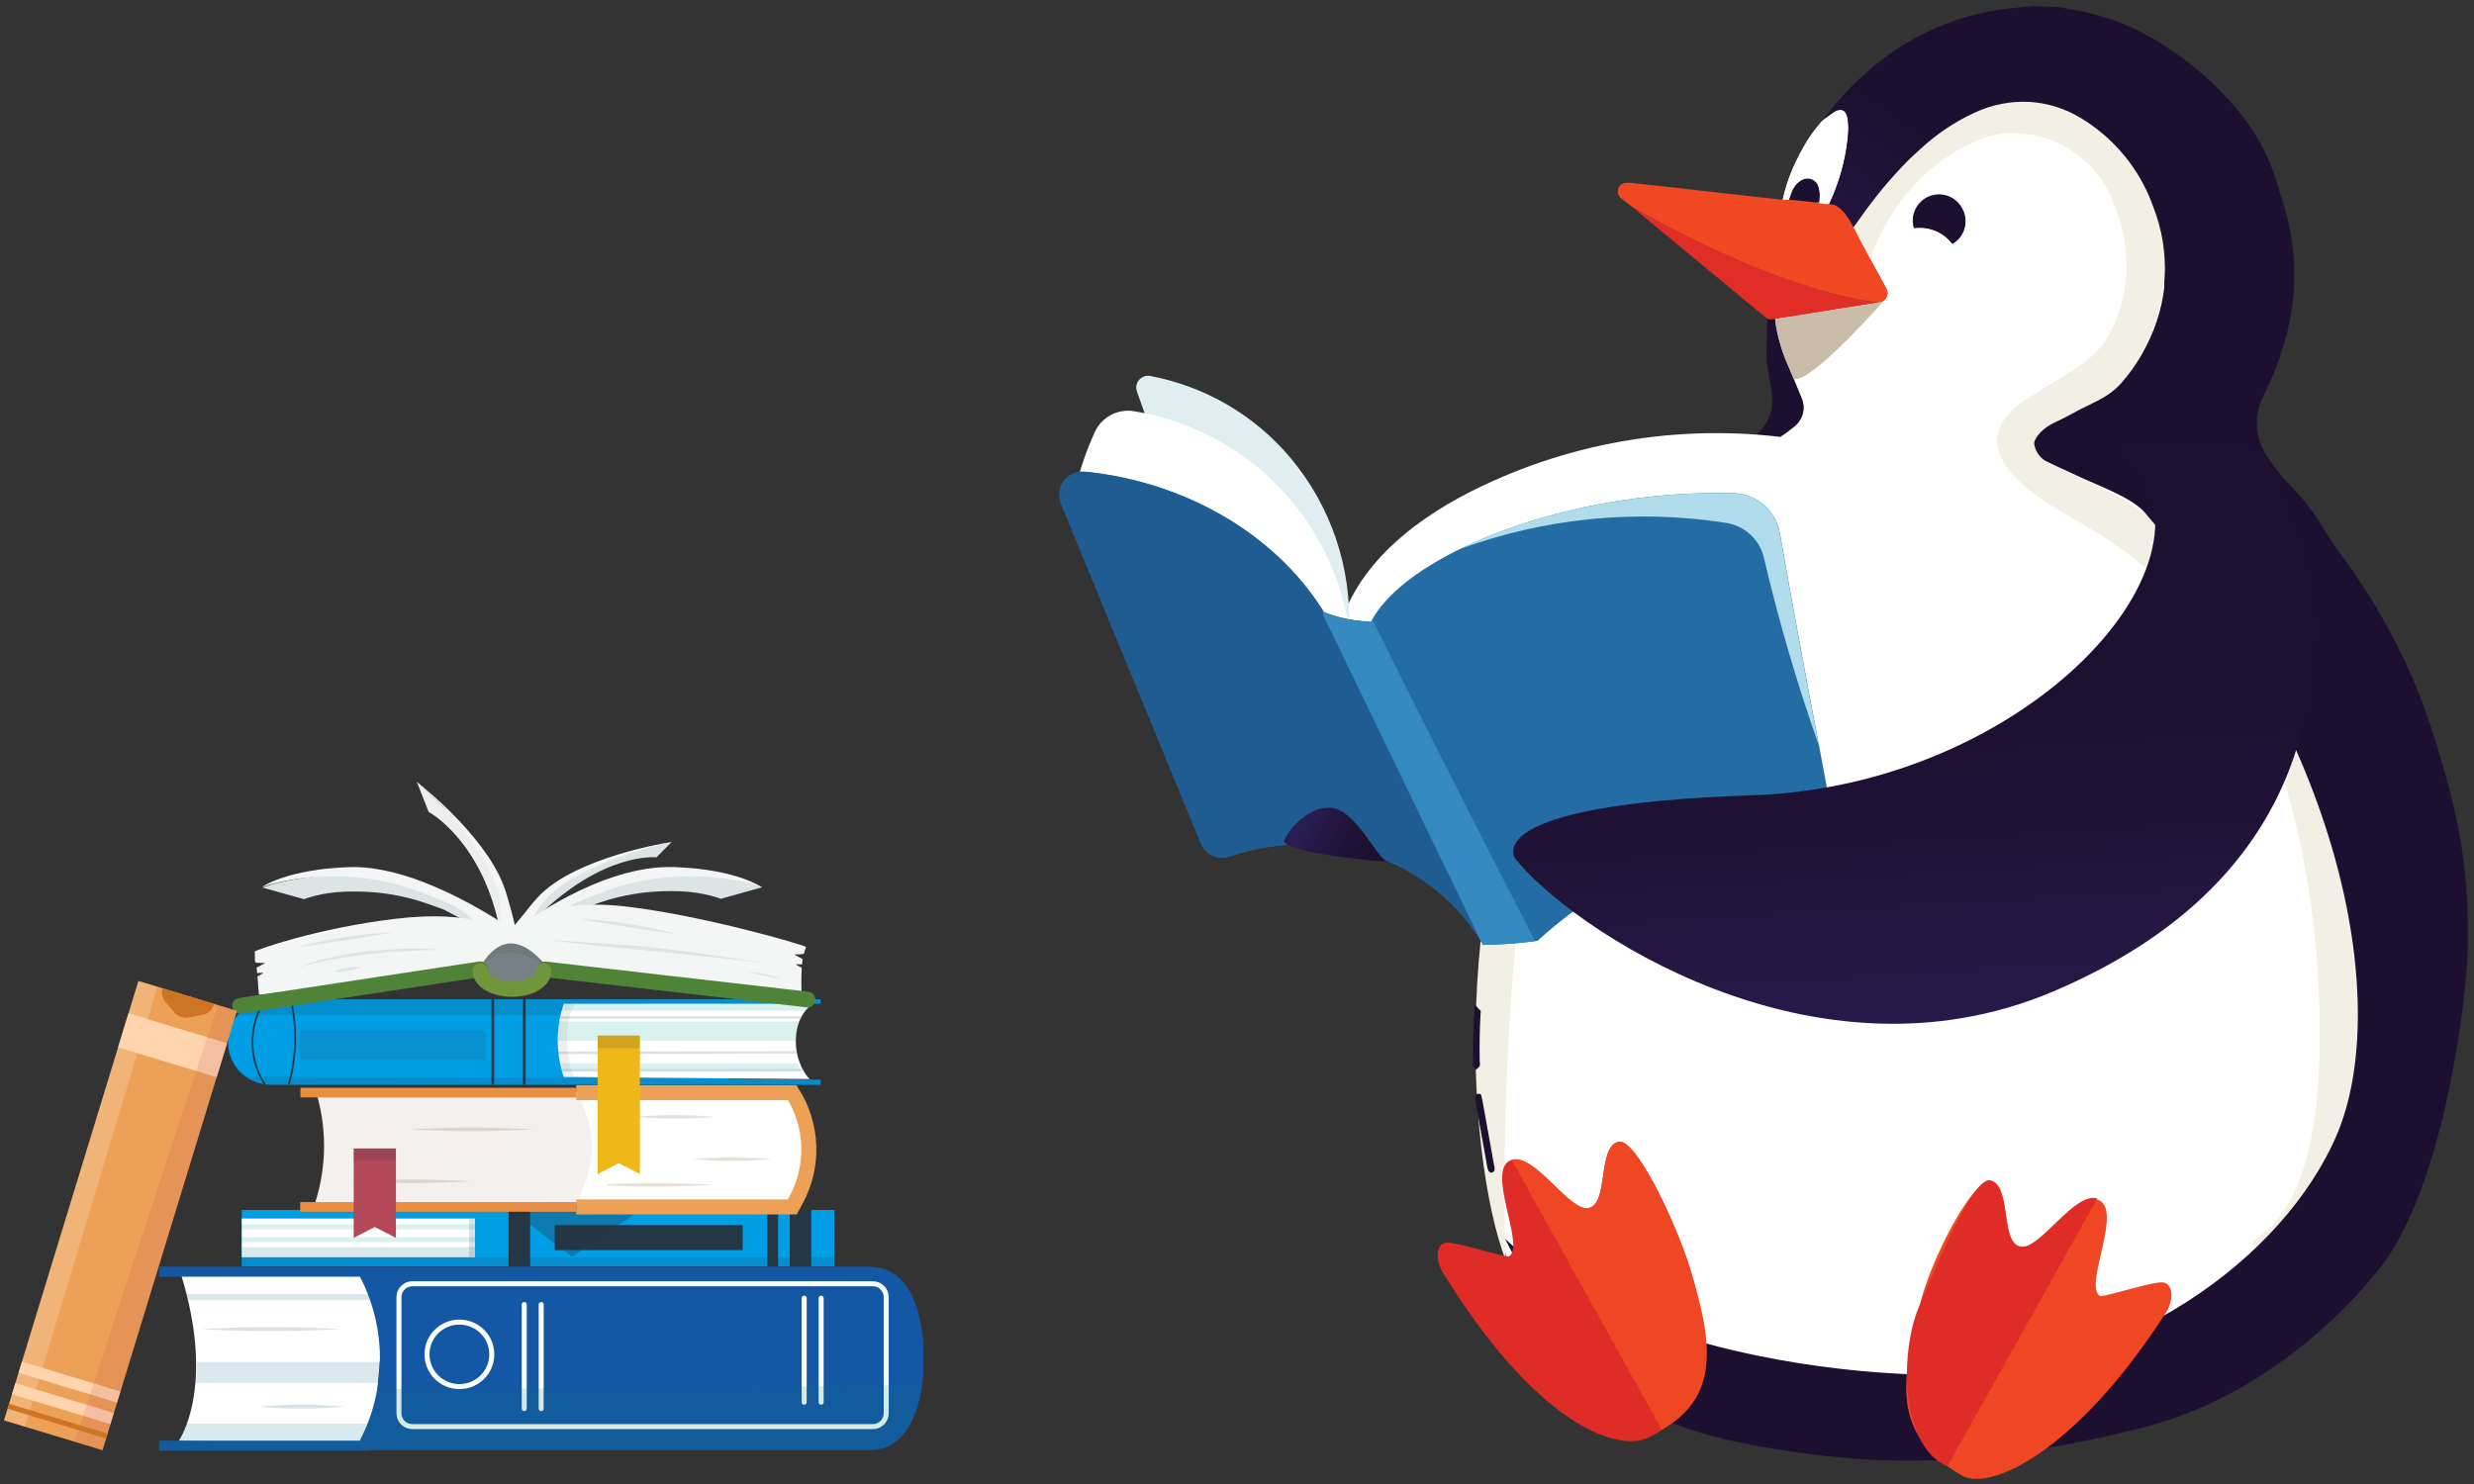 <svg width="155" height="93" viewBox="0 0 155 93" fill="none" xmlns="http://www.w3.org/2000/svg">
<rect x="0" y="0" width="155" height="93" fill="#333333" stroke="none"/>
<g clip-path="url(#clip0_11087_179760)">
<path d="M93.441 59.621C93.402 61.726 92.265 78.361 96.096 82.361C101.326 87.84 111.826 88.867 117.699 88.797C124.364 88.715 138.31 87.455 143.266 83.929C143.266 83.929 161.967 65.076 138.694 27.156C135.067 21.246 135.558 14.366 134.656 12.308L134.632 12.249C133.754 10.211 132.263 8.492 130.363 7.327C129.384 6.734 128.276 6.386 127.132 6.311C125.952 6.251 124.775 6.479 123.705 6.977C122.443 7.554 121.284 8.332 120.275 9.28C120.13 9.409 119.988 9.541 119.847 9.669C119.639 9.868 119.432 10.058 119.232 10.276L119.028 10.49C118.895 10.63 118.761 10.774 118.636 10.918C118.118 11.49 117.628 12.086 117.162 12.704C116.954 12.977 116.77 13.253 116.558 13.533C116.405 13.751 116.248 13.965 116.091 14.183C116.24 14.475 116.374 14.743 116.515 15.004C117.056 16.008 117.585 17.016 118.138 18.012C118.2 18.097 118.237 18.197 118.247 18.301C118.257 18.405 118.239 18.51 118.194 18.605C118.149 18.7 118.08 18.781 117.993 18.84C117.905 18.9 117.804 18.935 117.699 18.942C116.076 19.187 114.456 19.467 112.837 19.72C112.304 19.806 111.771 19.876 111.21 19.962L111.261 20.39C111.418 21.289 111.689 22.165 112.069 22.997C112.327 23.635 112.61 24.265 112.853 24.907C112.953 25.123 112.998 25.36 112.985 25.598C112.971 25.835 112.899 26.066 112.774 26.269C112.717 26.365 112.649 26.454 112.57 26.534C112.509 26.599 112.443 26.66 112.374 26.717C112.097 26.947 111.805 27.161 111.5 27.355C110.155 28.18 109.01 29.125 107.658 29.946C106.52 30.648 105.447 31.45 104.455 32.343C102.714 33.9 101.138 35.456 99.914 37.425L99.522 38.048C95.681 44.609 93.588 52.034 93.441 59.621ZM122.298 15.261C122.024 14.899 121.657 14.616 121.236 14.443C120.814 14.27 120.354 14.212 119.902 14.277C119.785 13.878 119.824 13.45 120.012 13.079C120.199 12.708 120.522 12.421 120.914 12.276C121.293 12.138 121.71 12.146 122.084 12.297C122.459 12.448 122.762 12.732 122.937 13.094C123.13 13.467 123.171 13.9 123.052 14.304C122.933 14.707 122.663 15.049 122.298 15.261Z" fill="white"/>
<path d="M99.501 38.063C90.31 52.764 91.875 72.551 94.325 78.956C94.325 78.956 93.27 52.792 99.501 38.063Z" fill="#F2F0E4"/>
<path d="M141.379 78.139C144.465 79.859 149.55 64.909 149.487 62.423C149.056 45.78 140.47 37.737 139.431 36.538C138.27 35.288 137.001 34.141 135.639 33.11C134.14 31.891 132.484 30.875 130.715 30.091C130.146 29.818 128.915 29.313 128.362 29.001C127.97 28.779 126.794 27.857 128.064 26.888C128.182 26.799 128.735 26.499 128.849 26.437C129.186 26.242 129.856 25.892 130.205 25.717C131.338 25.137 131.934 24.916 132.75 24.141C133.572 23.299 134.221 22.306 134.663 21.219C135.301 19.835 135.631 18.332 135.631 16.81C135.631 15.289 135.301 13.785 134.663 12.401L134.639 12.343C133.762 10.305 132.271 8.587 130.37 7.424C129.39 6.823 128.277 6.469 127.127 6.393C125.947 6.333 124.771 6.561 123.701 7.059C122.439 7.639 121.279 8.417 120.266 9.362C119.112 10.407 118.062 11.559 117.13 12.802C116.922 13.071 116.738 13.347 116.526 13.627C116.373 13.845 116.216 14.059 116.059 14.277C116.059 14.277 115.385 12.802 114.55 12.868C114.667 12.635 114.777 12.382 114.883 12.117C115.366 10.901 115.662 9.619 115.761 8.316C115.778 8.001 115.756 7.686 115.695 7.378C115.604 6.969 115.303 6.852 114.946 7.047C114.75 7.159 114.564 7.289 114.393 7.436C112.597 8.821 111.684 12.576 111.648 12.604C112.66 9.102 114.565 7.339 114.867 7.674C115.056 7.884 115.177 8.386 114.961 9.495C114.779 10.507 114.443 11.485 113.966 12.398C113.883 12.565 113.848 12.584 113.746 12.767C113.989 12.863 114.251 12.899 114.511 12.872C115.126 12.806 115.659 13.545 116.051 14.285C116.443 15.024 117.184 16.331 117.184 16.331C117.296 15.823 117.477 15.332 117.722 14.872C118.299 13.656 119.062 12.535 119.984 11.549C121.01 10.43 122.26 9.536 123.654 8.923C124.557 8.45 125.583 8.256 126.598 8.366C127.759 8.432 128.88 8.814 129.837 9.471C131.082 10.291 132.017 11.498 132.495 12.903C132.983 14.126 133.232 15.429 133.228 16.744C133.214 18.305 132.795 19.837 132.013 21.192C131.228 22.378 130.444 22.865 129.068 23.701C127.947 24.375 127.606 24.616 126.853 25.091C125.677 25.826 125.171 26.834 125.12 27.425C125.018 28.671 126.018 30.215 129.096 32.04C130.891 33.106 132.209 33.78 134.059 35.286C135.609 36.504 136.994 37.915 138.18 39.484C139.238 40.827 140.203 42.238 141.069 43.71C142.367 46.115 145.214 53.528 145.339 64.174C145.512 78.634 139.819 77.272 141.379 78.139Z" fill="#F2F0E4"/>
<path d="M121.816 86.168C115.002 86.168 107.435 84.802 102.127 82.591C99.237 81.412 96.582 79.732 94.285 77.63C99.021 86.763 102.127 89.35 111.211 90.806C117.723 91.853 123.636 92.063 133.951 89.545C143.306 87.261 148.928 79.751 149.481 78.957C153.28 73.509 154.554 62.256 154.605 59.501C154.715 53.89 153.888 50.757 152.594 46.446C151.304 42.225 149.287 38.257 146.634 34.718C145.505 33.185 145.152 32.111 143.498 30.438C142.934 29.852 142.429 29.212 141.992 28.527C141.633 27.977 141.428 27.342 141.397 26.687C141.366 26.032 141.51 25.38 141.816 24.799C142.426 23.578 142.908 22.297 143.255 20.978C143.974 18.236 143.891 15.348 143.016 12.651C142.867 12.195 142.741 11.732 142.6 11.277C142.103 9.702 141.304 8.237 140.248 6.962C138.664 5.046 136.733 3.441 134.555 2.23C133.01 1.375 131.319 0.811 129.568 0.565C129.451 0.54 129.337 0.506 129.226 0.464L127.329 0.37C126.988 0.409 126.647 0.452 126.302 0.483C123.032 0.768 119.93 2.042 117.413 4.133C116.315 5.038 115.325 6.067 114.465 7.199C114.344 7.345 114.237 7.503 114.147 7.67L114.336 7.51L114.363 7.487L114.453 7.413C114.626 7.269 114.811 7.139 115.006 7.024C115.398 6.83 115.665 6.946 115.755 7.355C115.816 7.663 115.839 7.978 115.822 8.293C115.723 9.596 115.427 10.878 114.943 12.094C114.837 12.359 114.728 12.612 114.61 12.845C115.445 12.779 116.12 14.254 116.12 14.254C116.276 14.04 116.429 13.822 116.582 13.608C116.778 13.328 116.974 13.056 117.186 12.783C117.651 12.163 118.143 11.566 118.66 10.993C118.79 10.849 118.919 10.709 119.052 10.569C119.119 10.495 119.186 10.425 119.256 10.355C119.456 10.149 119.648 9.943 119.872 9.744C120.013 9.608 120.154 9.479 120.299 9.355C121.311 8.408 122.471 7.63 123.734 7.051C124.804 6.554 125.98 6.326 127.16 6.386C128.309 6.461 129.421 6.815 130.399 7.417C132.302 8.578 133.795 10.297 134.672 12.336L134.696 12.394C135.334 13.777 135.664 15.281 135.664 16.803C135.664 18.324 135.334 19.828 134.696 21.212C134.543 21.55 134.378 21.873 134.198 22.192C134.019 22.506 133.824 22.812 133.614 23.107L133.496 23.266C133.363 23.449 133.218 23.628 133.073 23.803C132.979 23.916 132.884 24.029 132.783 24.134C131.92 25.013 130.999 25.266 129.96 25.85C129.619 26.044 129.093 26.305 128.74 26.472C127.69 26.97 127.431 27.64 127.443 27.784C127.473 28.051 127.576 28.305 127.742 28.518C127.907 28.731 128.127 28.896 128.38 28.994C128.944 29.274 129.481 29.5 130.05 29.772C131.43 30.43 133.531 31.161 134.363 32.107C147.168 47.088 149.681 63.236 146.446 71.019C143.114 78.957 132.877 86.168 121.816 86.168Z" fill="#1D0F2F"/>
<path d="M99.504 38.064C99.653 37.827 99.806 37.644 99.927 37.449C101.151 35.472 102.727 33.947 104.468 32.391C105.46 31.497 106.532 30.695 107.671 29.994C109.023 29.172 110.164 28.227 111.513 27.402C111.816 27.207 112.107 26.994 112.383 26.764C112.455 26.708 112.521 26.647 112.583 26.581C112.66 26.5 112.729 26.411 112.787 26.316C112.912 26.112 112.984 25.881 112.998 25.643C113.011 25.405 112.966 25.167 112.866 24.951C112.709 24.561 112.544 24.172 112.379 23.783C112.274 23.542 112.172 23.297 112.074 23.055C111.694 22.223 111.423 21.345 111.266 20.445L111.215 20.017C111.215 20.017 110.823 20.071 110.709 19.985C110.709 20.083 110.709 20.199 110.709 20.316C110.709 21.094 110.666 21.841 110.674 22.604C110.878 24.001 111.148 24.869 110.988 25.678C110.878 26.165 110.642 26.614 110.302 26.982C109.517 27.923 108.972 28.102 108.012 28.857C103.342 31.994 101.798 34.27 99.504 38.064Z" fill="#1D0F2F"/>
<path d="M119.93 14.304C120.381 14.24 120.842 14.297 121.263 14.47C121.685 14.644 122.052 14.926 122.325 15.288C122.691 15.077 122.961 14.734 123.08 14.331C123.199 13.928 123.157 13.495 122.964 13.121C122.79 12.759 122.486 12.475 122.112 12.324C121.738 12.173 121.321 12.166 120.941 12.304C120.549 12.448 120.227 12.735 120.039 13.106C119.851 13.477 119.812 13.905 119.93 14.304Z" fill="#1D0F2F"/>
<path d="M114.428 7.354C114.322 7.432 114.224 7.526 114.122 7.611C113.8 8.016 113.502 8.438 113.228 8.876C112.493 9.985 111.97 11.22 111.688 12.518C111.818 12.527 111.949 12.527 112.08 12.518" fill="#F2F0E4"/>
<path d="M111.688 12.537C111.818 12.546 111.949 12.546 112.08 12.537C112.134 12.378 112.17 12.23 112.229 12.094C112.337 11.778 112.553 11.511 112.84 11.339C112.932 11.278 113.038 11.24 113.148 11.227C113.257 11.215 113.369 11.228 113.472 11.266C113.576 11.304 113.67 11.365 113.745 11.445C113.82 11.526 113.876 11.622 113.907 11.728C113.962 11.928 113.99 12.135 113.989 12.343C113.985 12.473 113.97 12.603 113.946 12.732C114.054 12.761 114.164 12.784 114.275 12.802C114.361 12.807 114.448 12.807 114.534 12.802H114.585C114.703 12.568 114.812 12.315 114.918 12.047C115.401 10.831 115.697 9.549 115.796 8.245C115.813 7.932 115.791 7.619 115.73 7.311C115.64 6.903 115.357 6.786 114.981 6.98C114.786 7.095 114.601 7.225 114.428 7.37C114.322 7.447 114.224 7.541 114.122 7.626C113.8 8.031 113.502 8.453 113.228 8.891C112.492 10.002 111.97 11.238 111.688 12.537Z" fill="white"/>
<path d="M102.27 12.977L109.95 19.34C110.189 19.542 110.436 19.729 110.707 19.954C110.821 20.04 111.213 19.986 111.213 19.986C111.773 19.904 112.307 19.834 112.836 19.748C114.459 19.484 116.078 19.203 117.698 18.97C117.698 18.958 112.232 18.631 102.27 12.977Z" fill="#E02E26"/>
<path d="M92.439 68.715C92.432 68.793 92.432 68.871 92.439 68.949C92.439 68.98 92.439 69.003 92.439 69.027C92.683 70.381 92.927 71.732 93.173 73.081C93.184 73.185 93.213 73.287 93.259 73.381C93.282 73.415 93.313 73.443 93.349 73.462C93.385 73.482 93.425 73.493 93.467 73.494C93.508 73.481 93.545 73.458 93.575 73.427C93.605 73.397 93.627 73.359 93.639 73.319C93.648 73.215 93.636 73.11 93.604 73.011C93.361 71.647 93.115 70.281 92.867 68.914C92.843 68.789 92.804 68.665 92.781 68.583C92.628 68.493 92.455 68.571 92.439 68.715Z" fill="#1D0F2F"/>
<path d="M92.399 62.944C92.313 64.135 92.277 65.336 92.293 66.548C92.277 66.636 92.277 66.727 92.293 66.816C92.342 66.896 92.403 66.968 92.473 67.03C92.552 66.96 92.662 66.898 92.705 66.808C92.727 66.706 92.727 66.6 92.705 66.497C92.685 65.442 92.705 64.396 92.771 63.353C92.637 63.227 92.512 63.09 92.399 62.944Z" fill="#1D0F2F"/>
<path d="M101.525 12.389C101.772 12.588 102.027 12.779 102.27 12.977C112.213 18.631 117.698 18.958 117.698 18.958C117.844 18.942 117.982 18.881 118.09 18.783C118.185 18.683 118.243 18.553 118.254 18.416C118.264 18.278 118.228 18.141 118.149 18.028C117.596 17.032 117.067 16.024 116.526 15.02C116.385 14.759 116.251 14.491 116.102 14.199C116.102 14.199 115.428 12.724 114.593 12.79H114.558C114.47 12.796 114.382 12.796 114.295 12.79C114.187 12.774 114.079 12.752 113.973 12.724C113.973 12.724 112.738 12.545 112.103 12.526C111.973 12.535 111.842 12.535 111.711 12.526L110.496 12.389L108.43 12.156L104.654 11.728L102.227 11.463C102.097 11.447 101.965 11.447 101.835 11.463C101.727 11.472 101.625 11.514 101.543 11.584C101.461 11.654 101.404 11.748 101.38 11.852C101.35 11.946 101.347 12.047 101.373 12.142C101.399 12.237 101.452 12.323 101.525 12.389Z" fill="#EF4823"/>
<path d="M126.307 6.277C126.307 6.277 120.598 -0.05 114.121 7.612C114.121 7.612 115.046 6.627 115.435 6.9C115.435 6.9 115.948 6.9 115.776 8.693C115.616 10.115 115.219 11.5 114.599 12.791C114.599 12.791 115.297 12.577 116.109 14.2C116.093 14.2 120.814 6.561 126.307 6.277Z" fill="url(#paint0_linear_11087_179760)"/>
<path d="M111.215 19.986L111.266 20.414C111.422 21.314 111.694 22.192 112.073 23.025C112.171 23.266 112.273 23.511 112.379 23.752C113.477 24.044 118.084 18.783 118.084 18.783C117.975 18.881 117.838 18.943 117.692 18.958C116.073 19.203 114.453 19.484 112.83 19.737C112.309 19.834 111.776 19.904 111.215 19.986Z" fill="#C9BDAA"/>
<path d="M113.925 11.697C113.894 11.592 113.838 11.495 113.763 11.415C113.688 11.335 113.594 11.273 113.491 11.235C113.387 11.197 113.275 11.184 113.166 11.197C113.056 11.21 112.951 11.248 112.858 11.308C112.572 11.481 112.355 11.748 112.247 12.063C112.188 12.199 112.153 12.347 112.098 12.507C112.729 12.526 113.968 12.705 113.968 12.705C113.991 12.577 114.004 12.447 114.007 12.316C114.008 12.107 113.98 11.899 113.925 11.697Z" fill="#1D0F2F"/>
<path d="M105.861 79.423C107.327 84.116 106.845 88.455 103.218 90.116C101.258 91.003 96.208 89.186 90.409 79.769C89.884 78.921 89.95 77.824 90.742 77.874C91.738 77.96 94.377 78.84 94.553 78.727C95.588 78.057 93.009 73.217 94.71 72.691C96.126 72.256 98.282 75.855 99.466 75.715C100.838 75.559 100.038 71.862 101.403 71.555C102.481 71.294 104.982 76.614 105.861 79.423Z" fill="#E02C26"/>
<path d="M94.711 72.691C96.126 72.255 98.283 75.855 99.467 75.715C100.839 75.559 100.039 71.862 101.404 71.555C102.482 71.31 104.983 76.614 105.861 79.423C107.328 84.116 107.759 87.548 104.113 89.599" fill="#EF4623"/>
<path d="M120.251 81.91C119.247 86.392 118.314 89.797 122.933 92.478C124.58 93.435 129.947 91.194 135.703 82.256C136.24 81.415 136.157 80.31 135.369 80.361C134.373 80.443 131.731 81.326 131.554 81.213C130.523 80.54 133.099 75.703 131.402 75.178C129.986 74.742 127.826 78.337 126.642 78.201C125.273 78.046 126.073 74.349 124.705 74.041C123.631 73.796 120.89 79.038 120.251 81.91Z" fill="#EF4623"/>
<path d="M131.4 75.104C129.984 74.668 127.824 78.264 126.64 78.128C125.271 77.972 126.071 74.275 124.703 73.968C123.629 73.723 121.406 79.128 120.249 81.836C118.979 84.805 119.073 90.646 122.005 91.895" fill="#E02C26"/>
<path d="M83.914 39.352C85.09 35.196 88.929 32.317 92.857 30.457C99.249 27.413 106.44 26.433 113.421 27.655C114.464 35.146 115.511 42.632 116.711 50.115C115.672 50.562 114.633 51.006 113.598 51.458C109.826 48.088 105.266 45.679 100.526 43.885C95.786 42.091 90.846 40.881 83.914 39.352Z" fill="white"/>
<path d="M84.51 39.554C84.703 35.616 83.404 31.749 80.868 28.714C78.622 26.031 75.506 24.208 72.054 23.558C71.926 23.537 71.795 23.549 71.673 23.594C71.552 23.639 71.444 23.714 71.361 23.813C71.278 23.911 71.222 24.03 71.199 24.156C71.176 24.283 71.187 24.413 71.23 24.534C71.952 26.571 72.676 28.614 73.402 30.663C76.821 32.795 80.044 35.22 84.51 39.554Z" fill="#E0EDF1"/>
<path d="M84.615 40.106C84.205 36.281 82.454 32.721 79.666 30.048C77.29 27.793 74.284 26.301 71.041 25.767C70.546 25.688 70.038 25.773 69.595 26.008C69.153 26.244 68.802 26.617 68.594 27.071C68.056 28.25 67.638 29.479 67.344 30.74L80.674 44.227C81.588 42.842 82.827 41.675 84.615 40.106Z" fill="white"/>
<path d="M115.014 52.282C111.607 52.087 108.196 52.579 104.985 53.726C101.775 54.874 98.831 56.654 96.332 58.96C95.281 59.1 94.477 59.158 93.748 59.185C93.466 59.185 93.195 59.205 92.921 59.213C92.878 59.131 92.827 59.049 92.78 58.971C91.115 56.257 88.471 54.274 85.385 53.426C82.644 52.659 79.732 52.746 77.042 53.675C76.695 53.794 76.316 53.776 75.982 53.626C75.648 53.475 75.385 53.203 75.246 52.866C72.298 45.706 69.412 38.698 66.534 31.702C66.434 31.454 66.4 31.185 66.435 30.92C66.47 30.656 66.573 30.405 66.734 30.191C66.895 29.977 67.109 29.808 67.355 29.7C67.6 29.592 67.87 29.548 68.138 29.573C74.176 30.227 79.782 33.367 82.86 38.212C82.895 38.262 82.927 38.317 82.958 38.364C83.71 38.665 84.503 38.853 85.311 38.92C85.507 38.92 85.703 38.955 85.91 38.963C85.934 38.916 85.95 38.866 85.977 38.819C86.812 37.294 88.757 35.733 91.466 34.406C95.779 32.285 101.97 30.756 108.592 30.904C109.295 30.92 109.972 31.179 110.504 31.635C111.037 32.092 111.394 32.718 111.513 33.406C112.273 37.733 113.081 42.095 113.959 46.683C114.296 48.512 114.649 50.372 115.014 52.282Z" fill="#246DA4"/>
<path d="M93.747 59.189C93.465 59.189 93.194 59.209 92.92 59.217C92.877 59.135 92.826 59.053 92.779 58.975C91.115 56.261 88.47 54.278 85.384 53.43C82.647 52.666 79.74 52.751 77.053 53.675C76.703 53.794 76.32 53.776 75.984 53.624C75.647 53.472 75.382 53.198 75.242 52.858C72.27 45.644 69.36 38.581 66.463 31.535C66.368 31.305 66.335 31.055 66.367 30.808C66.399 30.562 66.494 30.328 66.643 30.13C66.793 29.931 66.992 29.773 67.22 29.673C67.449 29.573 67.7 29.533 67.949 29.558C74.061 30.169 79.75 33.321 82.848 38.216C82.883 38.266 82.914 38.321 82.946 38.367C83.697 38.669 84.49 38.857 85.298 38.924C86.082 40.582 86.823 42.2 87.56 43.815C89.885 48.846 92.171 53.897 93.747 59.189Z" fill="#1F5C91"/>
<path d="M113.946 46.691C112.59 42.844 111.444 38.928 110.512 34.959C110.383 34.403 110.091 33.898 109.672 33.509C109.253 33.119 108.726 32.863 108.159 32.772C102.541 31.892 96.789 32.456 91.453 34.41C95.766 32.285 101.968 30.756 108.598 30.908C109.297 30.925 109.968 31.181 110.497 31.634C111.026 32.087 111.38 32.707 111.5 33.39C112.256 37.729 113.076 42.111 113.946 46.691Z" fill="#B0DCEC"/>
<path d="M96.178 58.983C95.097 59.124 94.01 59.202 92.92 59.217C92.877 59.135 92.826 59.053 92.779 58.975C89.498 52.187 86.214 45.398 82.926 38.609C82.906 38.477 82.883 38.344 82.859 38.22C82.895 38.27 82.926 38.325 82.957 38.371C83.899 38.739 84.898 38.942 85.91 38.971C85.933 38.924 85.949 38.873 85.976 38.827C89.25 45.457 92.7 52.228 96.178 58.983Z" fill="#3489C0"/>
<path d="M133.136 28.34C140.04 34.885 127.153 49.263 109.78 49.839C92.408 50.415 94.933 53.808 94.933 53.808C98.32 58.089 113.568 68.544 128.651 62.128C143.734 55.711 145.51 44.559 144.82 37.076C144.71 35.873 142.405 29.406 141.781 28.515C141.248 27.803 132.274 27.523 133.136 28.34Z" fill="url(#paint1_linear_11087_179760)"/>
<path d="M80.475 52.742C80.412 52.384 81.843 50.473 83.4 50.625C84.956 50.776 86.211 53.687 86.862 53.959C87.234 54.119 80.592 53.458 80.475 52.742Z" fill="url(#paint2_linear_11087_179760)"/>
<g clip-path="url(#clip1_11087_179760)">
<path d="M11.192 90.302C11.192 90.302 13.538 87.061 11.362 79.933C11.284 79.855 24.258 79.933 24.258 79.933L23.359 90.422L11.192 90.302Z" fill="white"/>
<path opacity="0.15" d="M21.348 83.291C18.448 83.121 15.522 83.121 12.623 83.291C15.523 83.462 18.448 83.461 21.348 83.291Z" fill="#00495C"/>
<path opacity="0.15" d="M21.605 88.15C19.542 87.98 18.212 87.98 16.148 88.15C18.212 88.321 19.542 88.321 21.605 88.15Z" fill="#00495C"/>
<path opacity="0.15" d="M12.341 85.353H24.387V86.662H12.25C12.305 86.228 12.333 85.791 12.341 85.353Z" fill="#01708B"/>
<path opacity="0.15" d="M11.638 89.211H24.387V90.302H11.192C11.36 89.944 11.507 89.58 11.638 89.211Z" fill="#01708B"/>
<path opacity="0.15" d="M24.387 81.086V81.471H11.783C11.742 81.342 11.693 81.214 11.648 81.086H24.387Z" fill="#01708B"/>
<path d="M22.555 80.01H9.972V79.381H22.223H23.047H54.447C57.073 79.381 57.688 82.301 57.844 84.116V86.152C57.708 87.857 57.073 90.887 54.447 90.887H23.047V90.913H9.972V90.283H22.543C24.22 87.063 24.224 83.234 22.555 80.01Z" fill="#1457A5"/>
<path d="M25.834 89.404H54.684C55.148 89.404 55.523 89.03 55.523 88.569V81.287C55.523 80.825 55.148 80.451 54.684 80.451H25.834C25.371 80.451 24.995 80.825 24.995 81.287V88.569C24.995 89.03 25.371 89.404 25.834 89.404Z" stroke="#FCFFF5" stroke-width="0.314" stroke-miterlimit="10"/>
<path d="M28.782 86.896C27.661 86.896 26.752 85.991 26.752 84.875C26.752 83.758 27.661 82.853 28.782 82.853C29.904 82.853 30.812 83.758 30.812 84.875C30.812 85.991 29.904 86.896 28.782 86.896Z" stroke="#FCFFF5" stroke-width="0.314" stroke-miterlimit="10"/>
<path d="M32.844 81.753V88.277" stroke="#FCFFF5" stroke-width="0.314" stroke-miterlimit="10" stroke-linecap="round"/>
<path d="M33.906 81.753V88.277" stroke="#FCFFF5" stroke-width="0.314" stroke-miterlimit="10" stroke-linecap="round"/>
<path d="M50.383 81.353V87.876" stroke="#FCFFF5" stroke-width="0.314" stroke-miterlimit="10" stroke-linecap="round"/>
<path d="M51.445 81.353V87.876" stroke="#FCFFF5" stroke-width="0.314" stroke-miterlimit="10" stroke-linecap="round"/>
<path opacity="0.15" d="M9.972 90.913V90.284H22.543C23.077 89.257 23.44 88.169 23.635 87.059C36.209 87.036 52.496 86.856 57.773 86.796C57.533 88.523 56.767 90.887 54.447 90.887H23.047V90.913H9.972Z" fill="#0C7475"/>
<path d="M15.147 75.824H52.273V79.358H15.147V75.824Z" fill="#009EE5"/>
<path d="M15.146 76.364H29.758V78.79H15.146V76.364Z" fill="white"/>
<path opacity="0.15" d="M29.758 76.887H15.146" stroke="#01A79D" stroke-width="0.314" stroke-miterlimit="10"/>
<path opacity="0.15" d="M29.758 77.684H15.146" stroke="#01A79D" stroke-width="0.314" stroke-miterlimit="10"/>
<path opacity="0.15" d="M15.146 78.155H29.758V78.789H15.146V78.155Z" fill="#01708B"/>
<path opacity="0.15" d="M15.147 78.789H52.273V79.359H15.147V78.789Z" fill="#253745"/>
<path d="M49.475 75.824H50.828V79.358H49.475V75.824Z" fill="#253745"/>
<path d="M48.073 75.824H48.75V79.358H48.073V75.824Z" fill="#253745"/>
<path d="M31.862 75.824H33.215V79.358H31.862V75.824Z" fill="#253745"/>
<path opacity="0.15" d="M29.39 76.364H29.758V78.758H29.39V76.364Z" fill="#253745"/>
<path d="M46.531 77.561H34.757" stroke="#253745" stroke-width="1.568" stroke-miterlimit="10"/>
<path opacity="0.34" d="M39.969 75.938L35.825 78.757L32.171 75.938H39.969Z" fill="#253745"/>
<path d="M49.555 68.475C49.555 68.475 50.699 70.305 50.699 71.972C50.699 73.641 49.775 75.372 49.775 75.372L36.103 75.474L36.123 68.573L49.555 68.475Z" fill="white"/>
<path d="M36.035 68.268C36.035 68.268 37.086 70.029 37.086 71.786C37.086 73.543 36.161 75.367 36.161 75.367L19.712 75.474L19.745 75.371C20.494 73.04 20.489 70.534 19.732 68.205L36.035 68.268Z" fill="#F4F0ED"/>
<path opacity="0.15" d="M33.348 70.773C30.807 70.624 28.243 70.624 25.701 70.773C28.243 70.923 30.807 70.923 33.348 70.773Z" fill="#5E3619"/>
<path opacity="0.15" d="M48.363 72.644C46.695 72.495 45.011 72.495 43.343 72.644C45.012 72.794 46.695 72.793 48.363 72.644Z" fill="#5E3619"/>
<path opacity="0.15" d="M44.789 69.993C43.121 69.844 41.437 69.844 39.769 69.993C41.438 70.142 43.121 70.142 44.789 69.993Z" fill="#5E3619"/>
<path opacity="0.15" d="M29.523 74.03C26.983 73.881 24.418 73.881 21.877 74.03C24.419 74.179 26.982 74.179 29.523 74.03Z" fill="#5E3619"/>
<path opacity="0.15" d="M44.789 74.253C42.542 74.385 40.276 74.4 38.025 74.299C38.03 74.268 38.035 74.238 38.04 74.207C40.287 74.106 42.547 74.122 44.789 74.253Z" fill="#5E3619"/>
<path d="M36.099 75.636H49.636L49.86 75.226C51.023 73.102 50.937 70.517 49.636 68.475H36.099" stroke="#EDA156" stroke-width="0.941" stroke-miterlimit="10"/>
<path d="M18.824 68.171H36.102V68.777H18.824V68.171Z" fill="#EA8E42"/>
<path d="M18.808 75.333H36.086V75.939H18.808V75.333Z" fill="#EA8E42"/>
<path d="M22.159 77.579L23.482 76.889L24.805 77.579V71.975H22.159V77.579Z" fill="#B44858"/>
<path opacity="0.15" d="M22.159 71.975H24.805V72.757H22.159V71.975Z" fill="#253745"/>
<path d="M51.41 67.981H16.973C15.488 67.981 14.284 66.783 14.284 65.304C14.284 63.825 15.487 62.626 16.973 62.626H51.41V62.9L46.143 62.984L45.602 67.603L51.41 67.667L51.41 67.981Z" fill="#009EE5"/>
<path d="M50.797 67.624L35.323 67.487L35.294 67.4C34.818 65.953 34.828 64.344 35.323 62.906H50.883C50.82 63.016 49.793 63.634 49.861 65.413C49.913 66.788 50.75 67.768 50.797 67.624Z" fill="white"/>
<path opacity="0.15" d="M50.47 63.334H35.196C35.235 63.191 35.275 63.047 35.323 62.906H50.883C50.858 62.951 50.674 63.08 50.47 63.334Z" fill="#01A79D"/>
<path opacity="0.15" d="M35.198 67.064C35.159 66.922 35.125 66.78 35.095 66.636H49.955C50.028 66.797 50.108 66.941 50.188 67.064H35.198Z" fill="#01A79D"/>
<path opacity="0.15" d="M49.863 65.23H34.949C34.947 64.826 34.977 64.422 35.043 64.023H50.074C49.95 64.34 49.865 64.738 49.863 65.23Z" fill="#01A79D"/>
<path opacity="0.15" d="M35.324 62.906H36.02C35.734 63.437 35.495 64.174 35.522 65.174C35.549 66.145 35.728 66.913 35.934 67.492L35.324 67.487L35.296 67.4C34.819 65.953 34.829 64.344 35.324 62.906Z" fill="#8999A1"/>
<path opacity="0.15" d="M15.411 67.481C21.889 67.459 45.602 67.603 45.602 67.603L51.41 67.667V67.981H16.973C16.39 67.981 15.851 67.795 15.411 67.481Z" fill="#253745"/>
<path opacity="0.15" d="M16.973 62.626H51.41V62.9L45.986 62.883L35.322 62.906L35.095 63.624H14.88C15.373 63.016 16.127 62.626 16.973 62.626Z" fill="#253745"/>
<path opacity="0.15" d="M50.188 63.766H35.095" stroke="#253745" stroke-width="0.157" stroke-miterlimit="10"/>
<path opacity="0.15" d="M49.891 65.945L34.956 65.981" stroke="#253745" stroke-width="0.157" stroke-miterlimit="10"/>
<path opacity="0.15" d="M50.25 67.083H35.199" stroke="#253745" stroke-width="0.157" stroke-miterlimit="10"/>
<path d="M32.763 62.626H32.934V67.981H32.763V62.626Z" fill="#253745"/>
<path d="M30.79 62.626H30.961V67.981H30.79V62.626Z" fill="#253745"/>
<path d="M16.656 62.668L16.647 62.682C15.642 64.231 15.612 66.251 16.572 67.829L16.653 67.961C16.605 67.955 16.558 67.947 16.511 67.939L16.478 67.885C15.505 66.287 15.527 64.244 16.528 62.666C16.571 62.659 16.613 62.651 16.656 62.647V62.668H16.656Z" fill="#253745"/>
<path d="M18.162 62.626H18.275C18.683 64.39 18.639 66.235 18.142 67.981H18.028C18.529 66.236 18.574 64.39 18.162 62.626Z" fill="#253745"/>
<path opacity="0.15" d="M18.784 64.569H30.445V66.411H18.784V64.569Z" fill="#334E63"/>
<path d="M37.444 73.58L38.767 72.891L40.09 73.58V64.894H37.444V73.58Z" fill="#EFB718"/>
<path opacity="0.15" d="M37.444 64.894H40.09V65.677H37.444V64.894Z" fill="#253745"/>
<path d="M26.116 49L26.853 50.879C26.853 50.879 30.255 52.69 31.341 58.381C31.585 59.656 31.82 56.897 32.014 58.314C32.014 58.314 32.508 55.446 28.217 51.081C28.247 51.029 26.48 49.278 26.116 49Z" fill="#EDEFEF"/>
<path d="M26.114 49C27.599 50.199 28.982 51.534 30.142 53.056C30.716 53.824 31.239 54.647 31.58 55.571C31.889 56.415 32.307 58.138 32.28 58.123L31.995 58.624C31.922 58.584 31.35 58.026 31.352 57.949C31.375 57.138 31.437 56.602 31.169 55.708C30.895 54.83 30.431 54.002 29.907 53.223C28.837 51.663 27.527 50.263 26.114 49Z" fill="#F4F6F5"/>
<path d="M42.078 52.767L41.128 53.728C41.128 53.728 37.785 53.354 33.592 57.529C32.67 58.447 33.532 56.667 32.662 57.805C32.662 57.805 33.651 55.067 39.546 53.373C39.546 53.313 41.624 52.829 42.078 52.767Z" fill="#DCE4E5"/>
<path d="M47.762 55.6L45.164 56.328C45.164 56.328 44.114 55.911 42.641 55.856C39.467 55.738 37.581 56.56 36.411 56.978L33.595 58.46L33.256 57.924C33.256 57.924 38.279 54.601 40.693 54.655C45.954 54.773 47.762 55.6 47.762 55.6Z" fill="#DCE4E5"/>
<path d="M16.451 55.624L19.049 56.351C19.049 56.351 20.099 55.935 21.572 55.88C24.746 55.762 26.632 56.584 27.802 57.002L30.618 58.484L30.957 57.948C30.957 57.948 25.934 54.624 23.52 54.678C18.259 54.797 16.451 55.624 16.451 55.624Z" fill="#DCE4E5"/>
<path d="M39.346 56.825C44.238 57.416 50.386 59.228 50.504 59.345C50.454 59.471 50.413 59.605 50.377 59.743C50.354 59.833 49.745 59.809 49.745 59.809L50.286 60.105C50.272 60.212 50.259 60.323 50.249 60.434C50.246 60.465 49.878 60.399 49.878 60.43C49.878 60.489 50.234 60.62 50.231 60.666C50.175 61.515 50.227 62.347 50.227 62.347L33.914 60.408C33.914 60.408 31.878 59.767 31.92 59.348C32.08 57.741 34.454 56.234 39.346 56.825Z" fill="#F4F6F5"/>
<path d="M24.739 57.583C19.847 58.174 16.064 59.521 15.946 59.638C15.995 59.764 15.949 60.144 15.984 60.282C16.007 60.372 16.617 60.348 16.617 60.348L16.075 60.644C16.09 60.751 16.102 60.862 16.112 60.973C16.115 61.004 16.483 60.938 16.483 60.969C16.483 61.028 16.127 61.159 16.131 61.205C16.186 62.054 16.23 62.347 16.23 62.347L32.543 60.408C32.543 60.408 32.321 60.15 32.279 59.731C32.119 58.124 29.631 56.992 24.739 57.583Z" fill="#F4F6F5"/>
<path d="M47.723 55.598C47.723 55.598 42.929 53.786 37.39 56.051C35.501 56.76 35.239 56.982 34.649 57.481C33.997 58.034 33.257 59.937 33.352 59.776L32.579 58.041C32.579 58.041 37.612 54.176 42.24 54.338C46.172 54.476 47.723 55.598 47.723 55.598Z" fill="#F4F6F5"/>
<path d="M16.39 55.6C16.39 55.6 21.184 53.788 26.723 56.053C28.612 56.762 28.874 56.983 29.464 57.483C30.116 58.035 30.857 59.939 30.761 59.778L33.188 59.335L32.282 58.392C32.282 58.392 26.501 54.177 21.873 54.34C17.941 54.477 16.39 55.6 16.39 55.6Z" fill="#F4F6F5"/>
<path d="M42.16 52.753C40.274 53.068 38.411 53.552 36.648 54.306C35.768 54.693 34.906 55.152 34.152 55.789C33.465 56.372 32.947 57.175 32.219 58.001C32.239 57.978 31.814 58.916 32.013 58.315C31.788 58.991 32.432 59.031 32.432 59.031C32.516 59.032 33.137 58.039 33.173 57.971C33.555 57.253 33.766 56.758 34.442 56.111C35.114 55.481 35.927 54.989 36.77 54.568C38.473 53.735 40.306 53.159 42.16 52.753Z" fill="#F4F6F5"/>
<path opacity="0.15" d="M36.229 57.582C38.198 57.935 40.387 58.273 42.379 58.527C40.395 58 38.312 57.679 36.229 57.582Z" fill="#778084"/>
<path opacity="0.15" d="M24.68 58.422C22.71 58.775 20.522 59.112 18.53 59.367C20.514 58.84 22.596 58.519 24.68 58.422Z" fill="#778084"/>
<path opacity="0.15" d="M34.389 58.895C36.214 59.209 45.454 60.019 47.609 60.325C49.967 60.659 41.768 59.358 39.684 59.261L34.389 58.895Z" fill="#778084"/>
<g opacity="0.15">
<path d="M48.984 61.364C48.31 61.086 47.577 60.939 46.847 60.938C47.381 61.036 48.453 61.25 48.984 61.364Z" fill="#778084"/>
</g>
<g opacity="0.15">
<path d="M27.668 59.53C26.141 59.371 24.599 59.465 23.074 59.61C21.556 59.792 20.02 60.058 18.608 60.663C18.792 60.61 18.975 60.556 19.157 60.499C21.928 59.787 24.813 59.563 27.668 59.53Z" fill="#778084"/>
</g>
<g opacity="0.15">
<path d="M22.684 60.598C22.067 60.565 21.474 60.66 20.899 60.887C21.512 60.922 22.114 60.824 22.684 60.598Z" fill="#778084"/>
</g>
<path d="M30.097 60.598C30.097 60.598 30.833 59.121 32.009 59.121C33.185 59.121 34.27 60.598 34.27 60.598C34.27 60.598 33.958 61.761 32.183 61.761C30.409 61.761 30.097 61.603 30.097 60.598Z" fill="#778084"/>
<path d="M50.598 62.64L34.159 60.748" stroke="#4F8338" stroke-width="0.983" stroke-miterlimit="10" stroke-linecap="round"/>
<path d="M30.098 60.742L15.036 63.029" stroke="#4F8338" stroke-width="0.983" stroke-miterlimit="10" stroke-linecap="round"/>
<path d="M30.095 60.845C30.095 61.474 30.983 61.984 32.078 61.984C33.174 61.984 34.062 61.474 34.062 60.845" stroke="#6F963B" stroke-width="0.972" stroke-miterlimit="10" stroke-linecap="round"/>
<path opacity="0.15" d="M32.006 59.121C32.956 59.121 33.845 60.084 34.152 60.454C34.105 60.431 34.055 60.406 34.001 60.38C33.595 60.178 33.21 59.96 32.77 59.833C32.124 59.646 31.397 59.641 30.809 59.968C30.588 60.091 30.393 60.257 30.197 60.418C30.435 60.025 31.084 59.121 32.006 59.121Z" fill="#4B5254"/>
<path d="M8.672 61.476L14.844 63.348L6.423 90.882L0.251 89.011L8.672 61.476Z" fill="#EDA156"/>
<path opacity="0.2" d="M9.863 61.842L1.55 89.409L0.251 89.016L8.672 61.48L9.863 61.842Z" fill="white"/>
<path d="M8.051 63.505L14.223 65.376L13.571 67.507L7.399 65.635L8.051 63.505Z" fill="#FFD4AE"/>
<path d="M0.963 86.68L7.125 88.548L6.912 89.244L0.75 87.376L0.963 86.68Z" fill="#FFD4AE"/>
<path d="M1.377 85.332L7.539 87.2L7.326 87.896L1.164 86.028L1.377 85.332Z" fill="#FFD4AE"/>
<path opacity="0.15" d="M14.844 63.352L6.423 90.888L4.667 90.355L13.646 62.989L14.844 63.352Z" fill="#B44959"/>
<path d="M0.57 87.97L6.742 89.842L6.647 90.153L0.475 88.281L0.57 87.97Z" fill="#CE7525"/>
<path d="M13.386 63.009C13.278 63.315 13.015 63.54 12.695 63.6L11.806 63.766C11.486 63.826 11.159 63.711 10.947 63.465L10.357 62.782C10.156 62.548 10.09 62.23 10.176 61.937L13.418 62.919L13.386 63.009Z" fill="#CE7525"/>
</g>
</g>
<defs>
<linearGradient id="paint0_linear_11087_179760" x1="119.337" y1="6.885" x2="111.098" y2="17.817" gradientUnits="userSpaceOnUse">
<stop stop-color="#1D0F2F"/>
<stop offset="0.37" stop-color="#201238"/>
<stop offset="0.98" stop-color="#2A1A50"/>
<stop offset="1" stop-color="#2A1A51"/>
</linearGradient>
<linearGradient id="paint1_linear_11087_179760" x1="121.008" y1="45.642" x2="122.335" y2="67.269" gradientUnits="userSpaceOnUse">
<stop stop-color="#1E1030"/>
<stop offset="0.39" stop-color="#211339"/>
<stop offset="1" stop-color="#291C50"/>
</linearGradient>
<linearGradient id="paint2_linear_11087_179760" x1="85.47" y1="53.108" x2="82.031" y2="51.309" gradientUnits="userSpaceOnUse">
<stop stop-color="#1E1030"/>
<stop offset="0.39" stop-color="#211339"/>
<stop offset="1" stop-color="#291C50"/>
</linearGradient>
<clipPath id="clip0_11087_179760">
<rect width="155" height="93" fill="white"/>
</clipPath>
<clipPath id="clip1_11087_179760">
<rect width="58" height="42" fill="white" transform="matrix(-1 0 0 1 58 49)"/>
</clipPath>
</defs>
</svg>
